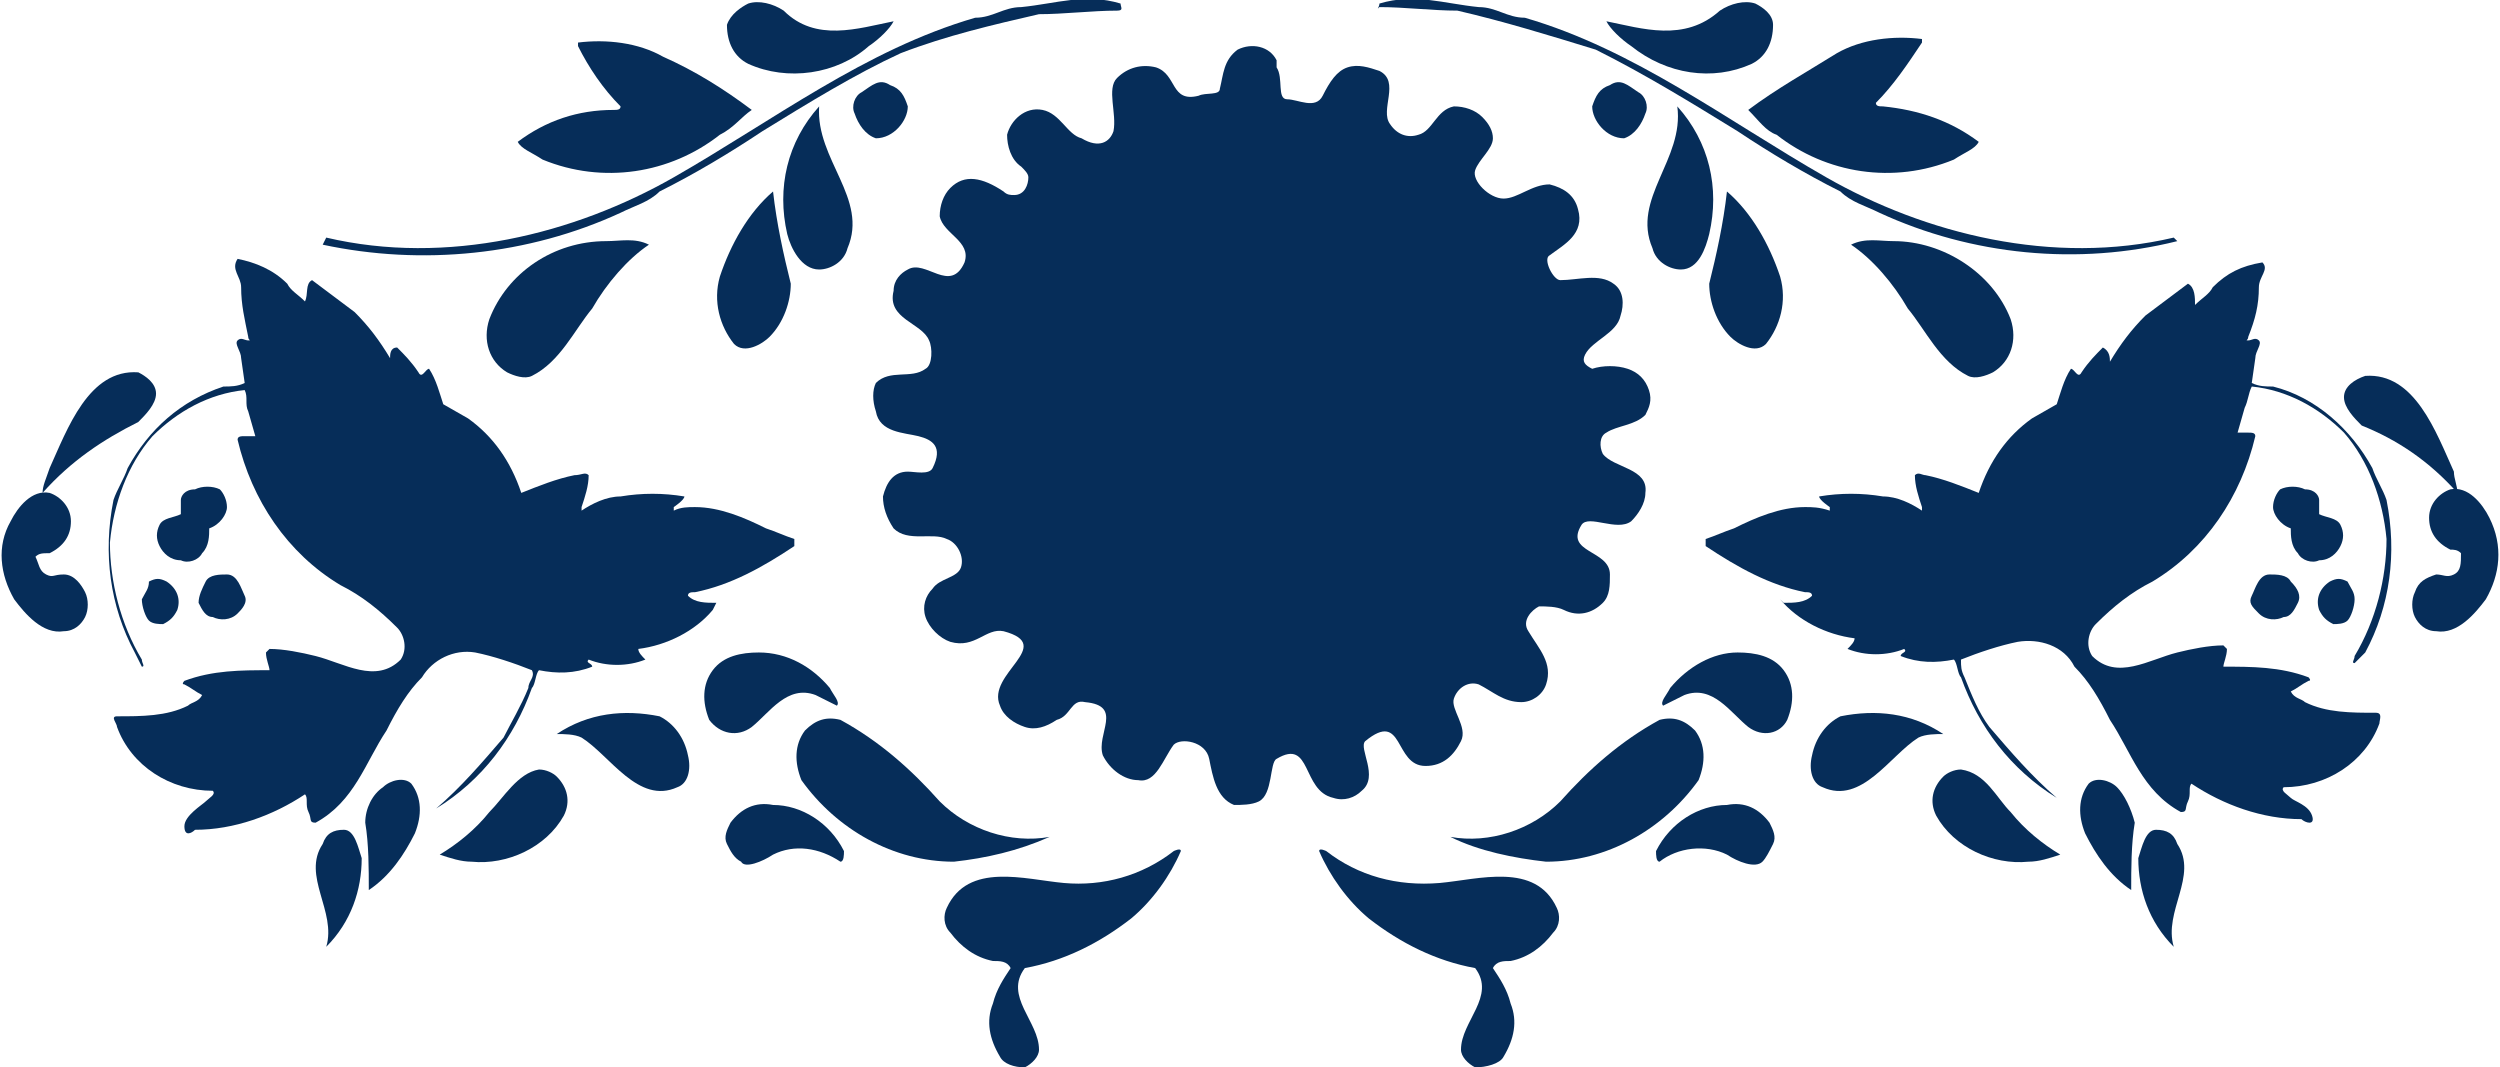 <?xml version="1.0" encoding="utf-8"?>
<!-- Generator: Adobe Illustrator 21.0.0, SVG Export Plug-In . SVG Version: 6.00 Build 0)  -->
<svg version="1.1" id="Livello_1" xmlns="http://www.w3.org/2000/svg" xmlns:xlink="http://www.w3.org/1999/xlink" x="0px" y="0px"
	 viewBox="0 0 70.5 30.1" style="enable-background:new 0 0 70.5 30.1;" xml:space="preserve">
<style type="text/css">
	.st0{fill:#062D59;}
</style>
<title>Risorsa 14</title>
<g id="Livello_2">
	<g id="Livello_1-2">
		<g>
			<path class="st0" d="M36,1.9c0.2,0.3,0,0.9,0.3,0.9s0.8,0.3,1-0.1S37.7,2,38,1.9s0.6,0,0.9,0.1c0.6,0.3,0,1.1,0.3,1.5
				c0.2,0.3,0.5,0.4,0.8,0.3c0.4-0.1,0.5-0.7,1-0.8c0.3,0,0.6,0.1,0.8,0.3s0.3,0.4,0.3,0.6c0,0.3-0.4,0.6-0.5,0.9s0.4,0.8,0.8,0.8
				s0.8-0.4,1.3-0.4c0.4,0.1,0.7,0.3,0.8,0.7c0.2,0.7-0.4,1-0.8,1.3c-0.2,0.1,0.1,0.7,0.3,0.7c0.5,0,1.1-0.2,1.5,0.1
				c0.3,0.2,0.3,0.6,0.2,0.9c-0.1,0.5-0.8,0.7-1,1.1c-0.1,0.2,0,0.3,0.2,0.4c0.3-0.1,0.7-0.1,1,0s0.5,0.3,0.6,0.6s0,0.5-0.1,0.7
				c-0.3,0.3-0.8,0.3-1.1,0.5c-0.2,0.1-0.2,0.4-0.1,0.6c0.3,0.4,1.3,0.4,1.2,1.1c0,0.3-0.2,0.6-0.4,0.8c-0.4,0.3-1.2-0.2-1.4,0.1
				c-0.5,0.8,0.8,0.7,0.8,1.4c0,0.3,0,0.6-0.2,0.8c-0.3,0.3-0.7,0.4-1.1,0.2c-0.2-0.1-0.5-0.1-0.7-0.1c-0.2,0.1-0.5,0.4-0.3,0.7
				c0.3,0.5,0.7,0.9,0.5,1.5c-0.1,0.3-0.4,0.5-0.7,0.5c-0.5,0-0.8-0.3-1.2-0.5c-0.3-0.1-0.6,0.1-0.7,0.4s0.4,0.8,0.2,1.2
				c-0.2,0.4-0.5,0.7-1,0.7c-0.9,0-0.6-1.6-1.7-0.7c-0.2,0.2,0.4,1-0.1,1.4c-0.2,0.2-0.5,0.3-0.8,0.2c-0.9-0.2-0.6-1.7-1.6-1.1
				c-0.2,0.1-0.1,1-0.5,1.2c-0.2,0.1-0.5,0.1-0.7,0.1c-0.5-0.2-0.6-0.8-0.7-1.3s-0.8-0.6-1-0.4c-0.3,0.4-0.5,1.1-1,1
				c-0.4,0-0.8-0.3-1-0.7c-0.2-0.6,0.6-1.4-0.5-1.5c-0.4-0.1-0.4,0.4-0.8,0.5c-0.3,0.2-0.6,0.3-0.9,0.2c-0.3-0.1-0.6-0.3-0.7-0.6
				c-0.4-0.9,1.6-1.7,0.1-2.1c-0.5-0.1-0.8,0.5-1.5,0.3c-0.3-0.1-0.6-0.4-0.7-0.7c-0.1-0.3,0-0.6,0.2-0.8c0.2-0.3,0.7-0.3,0.8-0.6
				c0.1-0.3-0.1-0.7-0.4-0.8c-0.4-0.2-1.1,0.1-1.5-0.3c-0.2-0.3-0.3-0.6-0.3-0.9c0.1-0.4,0.3-0.7,0.7-0.7c0.2,0,0.6,0.1,0.7-0.1
				c0.3-0.6,0-0.8-0.4-0.9s-1.1-0.1-1.2-0.7c-0.1-0.3-0.1-0.6,0-0.8c0.4-0.4,1-0.1,1.4-0.4c0.2-0.1,0.2-0.6,0.1-0.8
				C26,9.1,25,9,25.2,8.2c0-0.3,0.2-0.5,0.4-0.6c0.5-0.3,1.2,0.7,1.6-0.2c0.2-0.6-0.6-0.8-0.7-1.3c0-0.3,0.1-0.6,0.3-0.8
				c0.4-0.4,0.9-0.3,1.5,0.1c0.1,0.1,0.2,0.1,0.3,0.1C28.9,5.5,29,5.2,29,5c0-0.1-0.1-0.2-0.2-0.3c-0.3-0.2-0.4-0.6-0.4-0.9
				c0.1-0.4,0.5-0.8,1-0.7s0.7,0.7,1.1,0.8C31,4.2,31.3,4,31.4,3.7c0.1-0.5-0.2-1.2,0.1-1.5c0.3-0.3,0.7-0.4,1.1-0.3
				c0.6,0.2,0.4,1,1.2,0.8c0.2-0.1,0.6,0,0.6-0.2c0.1-0.4,0.1-0.8,0.5-1.1c0.4-0.2,0.9-0.1,1.1,0.3C36,1.8,36,1.8,36,1.9"/>
			<path class="st0" d="M6.8,8.1C6.8,8.6,6.9,9,7,9.5c0,0.1,0.1,0.1,0,0.1s-0.2-0.1-0.3,0s0.1,0.3,0.1,0.5l0.1,0.7
				c-0.2,0.1-0.4,0.1-0.6,0.1c-1.2,0.4-2.1,1.2-2.7,2.3c-0.1,0.3-0.3,0.6-0.4,0.9c-0.3,1.5-0.1,3,0.6,4.3L4,18.8c0.1,0,0-0.1,0-0.2
				c-0.6-1-0.9-2.2-0.9-3.3c0.1-1.1,0.5-2.2,1.2-3C5,11.6,5.9,11.1,6.9,11c0.1,0.2,0,0.4,0.1,0.6l0.2,0.7c-0.1,0-0.2,0-0.3,0
				s-0.2,0-0.2,0.1c0.4,1.7,1.4,3.2,2.9,4.1c0.6,0.3,1.1,0.7,1.6,1.2c0.2,0.2,0.3,0.6,0.1,0.9c-0.7,0.7-1.6,0.1-2.4-0.1
				c-0.4-0.1-0.9-0.2-1.3-0.2l-0.1,0.1c0,0.2,0.1,0.4,0.1,0.5c-0.8,0-1.6,0-2.4,0.3c0,0-0.1,0.1,0,0.1l0,0c0.2,0.1,0.3,0.2,0.5,0.3
				c-0.1,0.2-0.3,0.2-0.4,0.3c-0.6,0.3-1.3,0.3-2,0.3c-0.2,0,0,0.2,0,0.3c0.4,1.1,1.5,1.8,2.7,1.8c0.1,0.1-0.1,0.2-0.2,0.3
				S5.2,23,5.2,23.3s0.2,0.2,0.3,0.1l0,0c1.1,0,2.2-0.4,3.1-1c0.1,0.1,0,0.3,0.1,0.5s0,0.3,0.2,0.3c1.1-0.6,1.4-1.7,2-2.6
				c0.3-0.6,0.6-1.1,1-1.5l0,0c0.3-0.5,0.9-0.8,1.5-0.7c0.5,0.1,1.1,0.3,1.6,0.5c0.1,0.2-0.1,0.3-0.1,0.5c-0.2,0.5-0.5,1-0.7,1.4
				c-0.6,0.7-1.2,1.4-1.9,2c1.3-0.8,2.2-2,2.7-3.4c0.1-0.1,0.1-0.4,0.2-0.5c0.5,0.1,1,0.1,1.5-0.1l0,0c0-0.1-0.2-0.1-0.1-0.2
				c0.5,0.2,1.1,0.2,1.6,0c-0.1-0.1-0.2-0.2-0.2-0.3c0.8-0.1,1.6-0.5,2.1-1.1l0.1-0.2c-0.3,0-0.6,0-0.8-0.2c0-0.1,0.1-0.1,0.2-0.1
				c1-0.2,1.9-0.7,2.8-1.3c0,0,0-0.1,0-0.2c-0.3-0.1-0.5-0.2-0.8-0.3c-0.6-0.3-1.3-0.6-2-0.6c-0.2,0-0.4,0-0.6,0.1v-0.1
				c0,0,0.3-0.2,0.3-0.3c-0.6-0.1-1.2-0.1-1.8,0c-0.4,0-0.8,0.2-1.1,0.4v-0.1c0.1-0.3,0.2-0.6,0.2-0.9c-0.1-0.1-0.2,0-0.4,0
				c-0.5,0.1-1,0.3-1.5,0.5c-0.3-0.9-0.8-1.6-1.5-2.1l-0.7-0.4c-0.1-0.3-0.2-0.7-0.4-1c-0.1,0-0.2,0.3-0.3,0.1
				c-0.2-0.3-0.4-0.5-0.6-0.7C11,9.8,11,10,11,10.1c-0.3-0.5-0.6-0.9-1-1.3C9.6,8.5,9.2,8.2,8.8,7.9C8.6,8,8.7,8.3,8.6,8.5
				C8.4,8.3,8.2,8.2,8.1,8C7.7,7.6,7.2,7.4,6.7,7.3C6.5,7.6,6.8,7.8,6.8,8.1"/>
			<path class="st0" d="M1.2,13.9L1.2,13.9c0.8-0.9,1.7-1.5,2.7-2c0.2-0.2,0.5-0.5,0.5-0.8s-0.3-0.5-0.5-0.6c-1.4-0.1-2,1.6-2.5,2.7
				C1.3,13.5,1.2,13.7,1.2,13.9"/>
			<path class="st0" d="M0.4,16.9c0.3,0.4,0.8,1,1.4,0.9c0.3,0,0.5-0.2,0.6-0.4c0.1-0.2,0.1-0.5,0-0.7s-0.3-0.5-0.6-0.5
				s-0.3,0.1-0.5,0S1.1,15.9,1,15.7c0.1-0.1,0.2-0.1,0.4-0.1C1.8,15.4,2,15.1,2,14.7c0-0.4-0.3-0.7-0.6-0.8
				c-0.5-0.1-0.9,0.4-1.1,0.8C-0.1,15.4,0,16.2,0.4,16.9"/>
			<path class="st0" d="M5.1,14.1v0.4c-0.2,0.1-0.5,0.1-0.6,0.3s-0.1,0.4,0,0.6c0.1,0.2,0.3,0.4,0.6,0.4c0.2,0.1,0.5,0,0.6-0.2
				c0.2-0.2,0.2-0.5,0.2-0.7c0.3-0.1,0.5-0.4,0.5-0.6c0-0.2-0.1-0.4-0.2-0.5c-0.2-0.1-0.5-0.1-0.7,0C5.2,13.8,5.1,14,5.1,14.1"/>
			<path class="st0" d="M4,16.9c0,0.2,0.1,0.5,0.2,0.6s0.3,0.1,0.4,0.1c0.2-0.1,0.3-0.2,0.4-0.4c0.1-0.3,0-0.6-0.3-0.8
				c-0.2-0.1-0.3-0.1-0.5,0C4.2,16.6,4.1,16.7,4,16.9"/>
			<path class="st0" d="M5.6,17c0.1,0.2,0.2,0.4,0.4,0.4c0.2,0.1,0.5,0.1,0.7-0.1C6.8,17.2,7,17,6.9,16.8s-0.2-0.6-0.5-0.6
				c-0.2,0-0.5,0-0.6,0.2C5.7,16.6,5.6,16.8,5.6,17"/>
			<path class="st0" d="M10.3,23.2c0.1,0.6,0.1,1.3,0.1,1.9c0.6-0.4,1-1,1.3-1.6c0.2-0.5,0.2-1-0.1-1.4c-0.2-0.2-0.6-0.1-0.8,0.1
				C10.5,22.4,10.3,22.8,10.3,23.2"/>
			<path class="st0" d="M9.2,26.7c0.7-0.7,1-1.6,1-2.5c-0.1-0.3-0.2-0.8-0.5-0.8s-0.5,0.1-0.6,0.4C8.5,24.7,9.5,25.7,9.2,26.7"/>
			<path class="st0" d="M12.4,24.1c0.3,0.1,0.6,0.2,0.9,0.2c1,0.1,2.1-0.4,2.6-1.3c0.2-0.4,0.1-0.8-0.2-1.1
				c-0.1-0.1-0.3-0.2-0.5-0.2c-0.6,0.1-1,0.8-1.4,1.2C13.4,23.4,12.9,23.8,12.4,24.1"/>
			<path class="st0" d="M15.7,20.7c0.2,0,0.5,0,0.7,0.1c0.8,0.5,1.6,1.9,2.7,1.4c0.3-0.1,0.4-0.5,0.3-0.9c-0.1-0.5-0.4-0.9-0.8-1.1
				C17.6,20,16.6,20.1,15.7,20.7L15.7,20.7L15.7,20.7"/>
			<path class="st0" d="M31.6,0.1c-1-0.3-1.8,0-2.8,0.1c-0.5,0-0.8,0.3-1.3,0.3C24.4,1.4,21.8,3.4,19,5s-6.4,2.5-9.8,1.7L9.1,6.9
				c2.8,0.6,5.8,0.3,8.4-0.9c0.4-0.2,0.8-0.3,1.1-0.6c1-0.5,2-1.1,2.9-1.7c1.3-0.8,2.6-1.6,3.9-2.2C26.7,1,28,0.7,29.3,0.4
				c0.7,0,1.5-0.1,2.2-0.1C31.7,0.3,31.6,0.2,31.6,0.1"/>
			<path class="st0" d="M22.3,8c-0.2-0.8-0.4-1.7-0.5-2.6c-0.7,0.6-1.2,1.5-1.5,2.4c-0.2,0.7,0,1.4,0.4,1.9c0.3,0.3,0.8,0,1-0.2
				C22.1,9.1,22.3,8.5,22.3,8"/>
			<path class="st0" d="M23.1,3c-0.9,1-1.2,2.3-0.9,3.6c0.1,0.4,0.4,1,0.9,1c0.3,0,0.7-0.2,0.8-0.6C24.5,5.6,23,4.5,23.1,3"/>
			<path class="st0" d="M25.6,3c-0.1-0.3-0.2-0.5-0.5-0.6c-0.3-0.2-0.5,0-0.8,0.2C24.1,2.7,24,3,24.1,3.2c0.1,0.3,0.3,0.6,0.6,0.7
				C25.2,3.9,25.6,3.4,25.6,3"/>
			<path class="st0" d="M25.2,0.6c-1,0.2-2.2,0.6-3.1-0.3c-0.3-0.2-0.7-0.3-1-0.2c-0.2,0.1-0.5,0.3-0.6,0.6c0,0.5,0.2,0.9,0.6,1.1
				c1.1,0.5,2.5,0.3,3.4-0.5C24.8,1.1,25.1,0.8,25.2,0.6L25.2,0.6z"/>
			<path class="st0" d="M18.3,6.9c-0.4-0.2-0.8-0.1-1.2-0.1c-1.5,0-2.8,0.9-3.3,2.2c-0.2,0.6,0,1.2,0.5,1.5c0.2,0.1,0.5,0.2,0.7,0.1
				c0.8-0.4,1.2-1.3,1.7-1.9C17.1,8,17.7,7.3,18.3,6.9"/>
			<path class="st0" d="M21.2,3.1c-0.8-0.6-1.6-1.1-2.5-1.5c-0.7-0.4-1.6-0.5-2.4-0.4v0.1C16.6,1.9,17,2.5,17.5,3
				c0,0.1-0.1,0.1-0.2,0.1c-1,0-1.9,0.3-2.7,0.9c0.1,0.2,0.4,0.3,0.7,0.5c1.7,0.7,3.6,0.4,5-0.7C20.7,3.6,20.9,3.3,21.2,3.1"/>
			<path class="st0" d="M28.9,30.1c0.2-0.1,0.4-0.3,0.4-0.5c0-0.8-1-1.5-0.4-2.3c1.1-0.2,2.1-0.7,3-1.4c0.6-0.5,1.1-1.2,1.4-1.9
				c0-0.1-0.2,0-0.2,0c-0.9,0.7-2,1-3.1,0.9s-2.7-0.6-3.3,0.7c-0.1,0.2-0.1,0.5,0.1,0.7c0.3,0.4,0.7,0.7,1.2,0.8
				c0.2,0,0.4,0,0.5,0.2c-0.2,0.3-0.4,0.6-0.5,1c-0.2,0.5-0.1,1,0.2,1.5C28.3,30,28.6,30.1,28.9,30.1"/>
			<path class="st0" d="M21.8,24.1c0.6-0.3,1.3-0.2,1.9,0.2c0.1,0,0.1-0.2,0.1-0.3c-0.4-0.8-1.2-1.3-2-1.3c-0.5-0.1-0.9,0.1-1.2,0.5
				c-0.1,0.2-0.2,0.4-0.1,0.6s0.2,0.4,0.4,0.5C21,24.5,21.5,24.3,21.8,24.1"/>
			<path class="st0" d="M29.6,23.6L29.6,23.6c-1.1,0.2-2.3-0.2-3.1-1c-0.8-0.9-1.7-1.7-2.8-2.3c-0.4-0.1-0.7,0-1,0.3
				c-0.3,0.4-0.3,0.9-0.1,1.4c1,1.4,2.6,2.3,4.3,2.3C27.8,24.2,28.7,24,29.6,23.6"/>
			<path class="st0" d="M21.2,20.5c0.5-0.4,1-1.2,1.8-0.9l0.6,0.3c0.1-0.1-0.1-0.3-0.2-0.5c-0.5-0.6-1.2-1-2-1c-0.5,0-1,0.1-1.3,0.5
				s-0.3,0.9-0.1,1.4C20.3,20.7,20.8,20.8,21.2,20.5C21.2,20.6,21.2,20.6,21.2,20.5"/>
			<path class="st0" d="M63.7,8.1c0,0.5-0.1,0.9-0.3,1.4c0,0.1-0.1,0.1,0,0.1s0.2-0.1,0.3,0s-0.1,0.3-0.1,0.5l-0.1,0.7
				c0.2,0.1,0.4,0.1,0.6,0.1c1.2,0.3,2.2,1.2,2.8,2.3c0.1,0.3,0.3,0.6,0.4,0.9c0.3,1.5,0.1,3-0.6,4.3l-0.3,0.3c-0.1,0,0-0.1,0-0.2
				c0.6-1,0.9-2.2,0.9-3.3c-0.1-1.1-0.5-2.2-1.2-3c-0.7-0.7-1.6-1.2-2.6-1.3c-0.1,0.2-0.1,0.4-0.2,0.6l-0.2,0.7c0.1,0,0.2,0,0.3,0
				s0.2,0,0.2,0.1c-0.4,1.7-1.4,3.2-2.9,4.1c-0.6,0.3-1.1,0.7-1.6,1.2c-0.2,0.2-0.3,0.6-0.1,0.9c0.7,0.7,1.6,0.1,2.4-0.1
				c0.4-0.1,0.9-0.2,1.3-0.2l0.1,0.1c0,0.2-0.1,0.4-0.1,0.5c0.8,0,1.6,0,2.4,0.3c0,0,0.1,0.1,0,0.1l0,0c-0.2,0.1-0.3,0.2-0.5,0.3
				c0.1,0.2,0.3,0.2,0.4,0.3c0.6,0.3,1.3,0.3,2,0.3c0.2,0,0.1,0.2,0.1,0.3c-0.4,1.1-1.5,1.8-2.7,1.8c-0.1,0.1,0.1,0.2,0.2,0.3
				s0.5,0.2,0.6,0.5s-0.2,0.2-0.3,0.1l0,0c-1.1,0-2.2-0.4-3.1-1c-0.1,0.1,0,0.3-0.1,0.5s0,0.3-0.2,0.3c-1.1-0.6-1.4-1.7-2-2.6
				c-0.3-0.6-0.6-1.1-1-1.5l0,0c-0.3-0.6-1-0.8-1.6-0.7c-0.5,0.1-1.1,0.3-1.6,0.5c0,0.2,0,0.3,0.1,0.5c0.2,0.5,0.4,1,0.7,1.4
				c0.6,0.7,1.2,1.4,1.9,2c-1.3-0.8-2.2-2-2.7-3.4c-0.1-0.1-0.1-0.4-0.2-0.5c-0.5,0.1-1,0.1-1.5-0.1l0,0c0-0.1,0.2-0.1,0.1-0.2
				c-0.5,0.2-1.1,0.2-1.6,0c0.1-0.1,0.2-0.2,0.2-0.3c-0.8-0.1-1.6-0.5-2.1-1.1l0.1,0.1c0.3,0,0.6,0,0.8-0.2c0-0.1-0.1-0.1-0.2-0.1
				c-1-0.2-1.9-0.7-2.8-1.3c0,0,0-0.1,0-0.2c0.3-0.1,0.5-0.2,0.8-0.3c0.6-0.3,1.3-0.6,2-0.6c0.2,0,0.4,0,0.7,0.1v-0.1
				c0,0-0.3-0.2-0.3-0.3c0.6-0.1,1.2-0.1,1.8,0c0.4,0,0.8,0.2,1.1,0.4v-0.1C54.1,14,54,13.7,54,13.4c0.1-0.1,0.2,0,0.3,0
				c0.5,0.1,1,0.3,1.5,0.5c0.3-0.9,0.8-1.6,1.5-2.1l0.7-0.4c0.1-0.3,0.2-0.7,0.4-1c0.1,0,0.2,0.3,0.3,0.1c0.2-0.3,0.4-0.5,0.6-0.7
				c0.2,0.1,0.2,0.3,0.2,0.4c0.3-0.5,0.6-0.9,1-1.3c0.4-0.3,0.8-0.6,1.2-0.9c0.2,0.1,0.2,0.4,0.2,0.6c0.2-0.2,0.4-0.3,0.5-0.5
				c0.4-0.4,0.8-0.6,1.4-0.7C64,7.6,63.7,7.8,63.7,8.1"/>
			<path class="st0" d="M69.3,13.9C69.2,13.9,69.2,13.9,69.3,13.9c-0.8-0.9-1.7-1.5-2.7-1.9c-0.2-0.2-0.5-0.5-0.5-0.8
				s0.3-0.5,0.6-0.6c1.4-0.1,2,1.6,2.5,2.7C69.2,13.5,69.3,13.7,69.3,13.9"/>
			<path class="st0" d="M70.1,16.9c-0.3,0.4-0.8,1-1.4,0.9c-0.3,0-0.5-0.2-0.6-0.4c-0.1-0.2-0.1-0.5,0-0.7c0.1-0.3,0.3-0.4,0.6-0.5
				c0.2,0,0.3,0.1,0.5,0s0.2-0.3,0.2-0.6c-0.1-0.1-0.2-0.1-0.3-0.1c-0.4-0.2-0.6-0.5-0.6-0.9s0.3-0.7,0.6-0.8
				c0.5-0.1,0.9,0.4,1.1,0.8C70.6,15.4,70.5,16.2,70.1,16.9"/>
			<path class="st0" d="M65.4,14.1v0.4c0.2,0.1,0.5,0.1,0.6,0.3s0.1,0.4,0,0.6c-0.1,0.2-0.3,0.4-0.6,0.4c-0.2,0.1-0.5,0-0.6-0.2
				c-0.2-0.2-0.2-0.5-0.2-0.7c-0.3-0.1-0.5-0.4-0.5-0.6c0-0.2,0.1-0.4,0.2-0.5c0.2-0.1,0.5-0.1,0.7,0C65.3,13.8,65.4,14,65.4,14.1"
				/>
			<path class="st0" d="M66.4,16.9c0,0.2-0.1,0.5-0.2,0.6s-0.3,0.1-0.4,0.1c-0.2-0.1-0.3-0.2-0.4-0.4c-0.1-0.3,0-0.6,0.3-0.8
				c0.2-0.1,0.3-0.1,0.5,0C66.3,16.6,66.4,16.7,66.4,16.9"/>
			<path class="st0" d="M64.8,17c-0.1,0.2-0.2,0.4-0.4,0.4c-0.2,0.1-0.5,0.1-0.7-0.1s-0.3-0.3-0.2-0.5s0.2-0.6,0.5-0.6
				c0.2,0,0.5,0,0.6,0.2C64.8,16.6,64.9,16.8,64.8,17"/>
			<path class="st0" d="M60.2,23.2c-0.1,0.6-0.1,1.3-0.1,1.9c-0.6-0.4-1-1-1.3-1.6c-0.2-0.5-0.2-1,0.1-1.4c0.2-0.2,0.6-0.1,0.8,0.1
				C59.9,22.4,60.1,22.8,60.2,23.2"/>
			<path class="st0" d="M61.3,26.7c-0.7-0.7-1-1.6-1-2.5c0.1-0.3,0.2-0.8,0.5-0.8s0.5,0.1,0.6,0.4C62,24.7,61,25.7,61.3,26.7"/>
			<path class="st0" d="M58.1,24.1c-0.3,0.1-0.6,0.2-0.9,0.2c-1,0.1-2.1-0.4-2.6-1.3c-0.2-0.4-0.1-0.8,0.2-1.1
				c0.1-0.1,0.3-0.2,0.5-0.2c0.7,0.1,1,0.8,1.4,1.2C57.1,23.4,57.6,23.8,58.1,24.1"/>
			<path class="st0" d="M54.8,20.7c-0.2,0-0.5,0-0.7,0.1c-0.8,0.5-1.6,1.9-2.7,1.4c-0.3-0.1-0.4-0.5-0.3-0.9
				c0.1-0.5,0.4-0.9,0.8-1.1C52.9,20,53.9,20.1,54.8,20.7L54.8,20.7L54.8,20.7"/>
			<path class="st0" d="M38.9,0.1c1-0.3,1.8,0,2.8,0.1c0.5,0,0.8,0.3,1.3,0.3c3.1,0.9,5.7,2.9,8.5,4.5s6.4,2.5,9.8,1.7l0.1,0.1
				C58.6,7.5,55.6,7.2,53,6c-0.4-0.2-0.8-0.3-1.1-0.6c-1-0.5-2-1.1-2.9-1.7c-1.3-0.8-2.6-1.6-4-2.3c-1.3-0.4-2.6-0.8-3.9-1.1
				c-0.7,0-1.5-0.1-2.2-0.1C38.8,0.3,38.9,0.2,38.9,0.1"/>
			<path class="st0" d="M48.2,8c0.2-0.8,0.4-1.7,0.5-2.6c0.7,0.6,1.2,1.5,1.5,2.4c0.2,0.7,0,1.4-0.4,1.9c-0.3,0.3-0.8,0-1-0.2
				C48.4,9.1,48.2,8.5,48.2,8"/>
			<path class="st0" d="M47.3,3c0.9,1,1.2,2.3,0.9,3.6c-0.1,0.4-0.3,1-0.8,1c-0.3,0-0.7-0.2-0.8-0.6C46,5.6,47.5,4.5,47.3,3"/>
			<path class="st0" d="M44.9,3c0.1-0.3,0.2-0.5,0.5-0.6c0.3-0.2,0.5,0,0.8,0.2c0.2,0.1,0.3,0.4,0.2,0.6c-0.1,0.3-0.3,0.6-0.6,0.7
				C45.3,3.9,44.9,3.4,44.9,3"/>
			<path class="st0" d="M45.3,0.6c1,0.2,2.2,0.6,3.2-0.3c0.3-0.2,0.7-0.3,1-0.2C49.7,0.2,50,0.4,50,0.7c0,0.5-0.2,0.9-0.6,1.1
				C48.3,2.3,47,2.1,46,1.3C45.7,1.1,45.4,0.8,45.3,0.6L45.3,0.6z"/>
			<path class="st0" d="M52.2,6.9c0.4-0.2,0.8-0.1,1.2-0.1c1.4,0,2.8,0.9,3.3,2.2c0.2,0.6,0,1.2-0.5,1.5c-0.2,0.1-0.5,0.2-0.7,0.1
				c-0.8-0.4-1.2-1.3-1.7-1.9C53.4,8,52.8,7.3,52.2,6.9"/>
			<path class="st0" d="M49.3,3.1C50.1,2.5,51,2,51.8,1.5c0.7-0.4,1.6-0.5,2.4-0.4v0.1c-0.4,0.6-0.8,1.2-1.3,1.7C52.9,3,53,3,53.1,3
				c1,0.1,1.9,0.4,2.7,1c-0.1,0.2-0.4,0.3-0.7,0.5c-1.7,0.7-3.6,0.4-5-0.7C49.8,3.7,49.6,3.4,49.3,3.1"/>
			<path class="st0" d="M41.6,30.1c-0.2-0.1-0.4-0.3-0.4-0.5c0-0.8,1-1.5,0.4-2.3c-1.1-0.2-2.1-0.7-3-1.4c-0.6-0.5-1.1-1.2-1.4-1.9
				c0-0.1,0.2,0,0.2,0c0.9,0.7,2,1,3.2,0.9c1.1-0.1,2.7-0.6,3.3,0.7c0.1,0.2,0.1,0.5-0.1,0.7c-0.3,0.4-0.7,0.7-1.2,0.8
				c-0.2,0-0.4,0-0.5,0.2c0.2,0.3,0.4,0.6,0.5,1c0.2,0.5,0.1,1-0.2,1.5C42.3,30,41.9,30.1,41.6,30.1"/>
			<path class="st0" d="M48.7,24.1c-0.6-0.3-1.4-0.2-1.9,0.2c-0.1,0-0.1-0.2-0.1-0.3c0.4-0.8,1.2-1.3,2-1.3c0.5-0.1,0.9,0.1,1.2,0.5
				c0.1,0.2,0.2,0.4,0.1,0.6c-0.1,0.2-0.2,0.4-0.3,0.5C49.5,24.5,49,24.3,48.7,24.1"/>
			<path class="st0" d="M40.9,23.6L40.9,23.6c1.1,0.2,2.3-0.2,3.1-1c0.8-0.9,1.7-1.7,2.8-2.3c0.4-0.1,0.7,0,1,0.3
				c0.3,0.4,0.3,0.9,0.1,1.4c-1,1.4-2.6,2.3-4.3,2.3C42.7,24.2,41.7,24,40.9,23.6"/>
			<path class="st0" d="M49.3,20.5c-0.5-0.4-1-1.2-1.8-0.9l-0.6,0.3c-0.1-0.1,0.1-0.3,0.2-0.5c0.5-0.6,1.2-1,1.9-1
				c0.5,0,1,0.1,1.3,0.5s0.3,0.9,0.1,1.4C50.2,20.7,49.7,20.8,49.3,20.5C49.3,20.6,49.3,20.6,49.3,20.5"/>
		</g>
	</g>
</g>
</svg>
